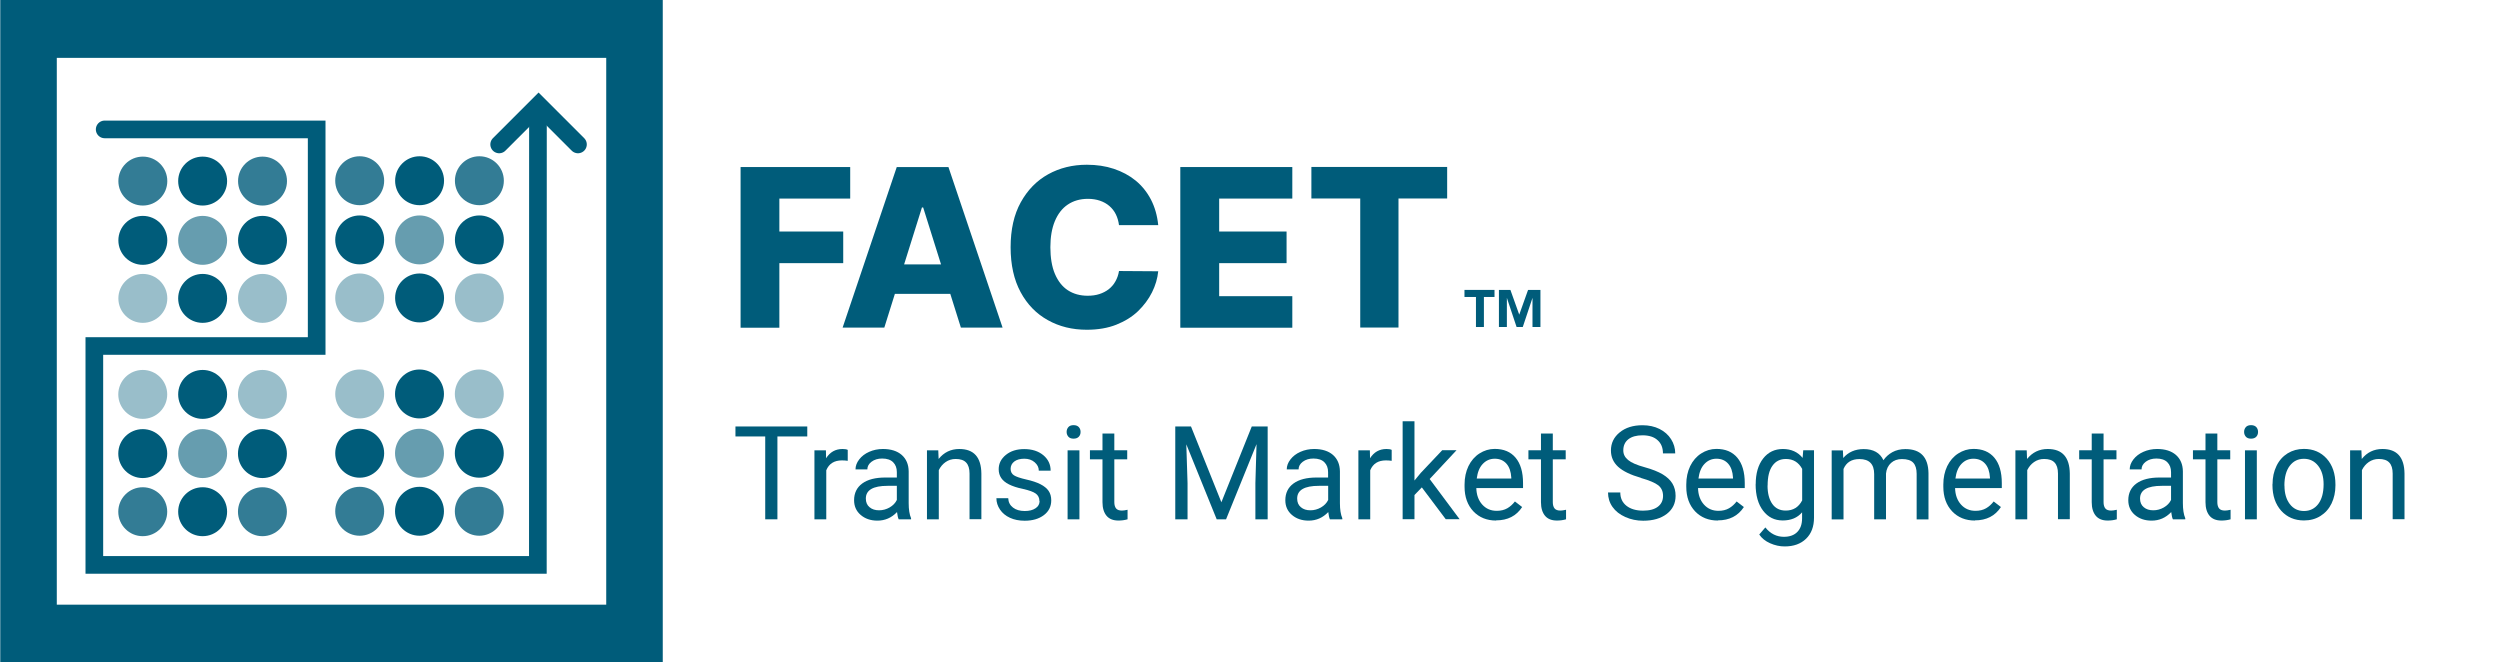 <?xml version="1.0" encoding="UTF-8"?>
<svg id="Layer_1" data-name="Layer 1" xmlns="http://www.w3.org/2000/svg" viewBox="0 0 283.02 75">
  <defs>
    <style>
      .cls-1 {
        fill: #99beca;
      }

      .cls-2 {
        fill: #005c7a;
      }

      .cls-3 {
        fill: #005c7a;
      }

      .cls-4 {
        fill: none;
        stroke: #005c7a;
        stroke-linecap: round;
        stroke-miterlimit: 10;
        stroke-width: 2px;
      }

      .cls-5 {
        fill: #669daf;
      }

      .cls-6 {
        fill: #337c95;
      }
    </style>
  </defs>
  <path class="cls-3" d="M75.03-.05v75H.03V-.05h75ZM68.63,6.55H6.43v61.9h62.2V6.55Z"/>
  <g>
    <path class="cls-3" d="M166.99,33.62h-1.2v-.8h3.4v.8h-1.2v3.4h-.9v-3.4h-.1Z"/>
    <path class="cls-3" d="M169.59,32.82h1.4l1,2.8h0l1-2.8h1.4v4.2h-.9v-3.3h0l-1.1,3.3h-.7l-1.1-3.3h0v3.3h-.9v-4.2h-.1Z"/>
  </g>
  <g>
    <path class="cls-2" d="M83.84,37.09v-18.18h12.41v3.57h-8.02v3.73h7.23v3.58h-7.23v7.31h-4.39Z"/>
    <path class="cls-2" d="M100.11,37.09h-4.72l6.13-18.18h5.85l6.13,18.18h-4.72l-4.27-13.6h-.14l-4.26,13.6ZM99.48,29.93h9.87v3.34h-9.87v-3.34Z"/>
    <path class="cls-2" d="M131.12,25.49h-4.44c-.06-.46-.18-.87-.36-1.23-.18-.37-.43-.68-.73-.94-.3-.26-.66-.46-1.07-.6-.41-.14-.87-.21-1.36-.21-.88,0-1.64.22-2.28.65-.64.43-1.12,1.06-1.46,1.87-.34.82-.51,1.8-.51,2.96s.17,2.22.52,3.03c.35.81.83,1.43,1.46,1.84.63.41,1.38.62,2.24.62.49,0,.93-.06,1.33-.19s.75-.31,1.06-.55c.3-.24.56-.53.75-.88.2-.35.34-.74.41-1.18l4.44.03c-.08.8-.31,1.6-.7,2.38s-.92,1.49-1.59,2.14c-.67.64-1.5,1.15-2.46,1.53s-2.08.57-3.33.57c-1.65,0-3.12-.36-4.42-1.09-1.3-.72-2.33-1.78-3.08-3.17-.75-1.39-1.13-3.08-1.13-5.08s.38-3.7,1.15-5.09,1.8-2.45,3.1-3.17c1.3-.72,2.76-1.08,4.38-1.08,1.1,0,2.12.15,3.05.46.93.31,1.76.75,2.47,1.33s1.29,1.3,1.73,2.14c.44.85.72,1.81.83,2.9Z"/>
    <path class="cls-2" d="M133.62,37.09v-18.18h12.68v3.57h-8.28v3.73h7.63v3.58h-7.63v3.74h8.28v3.57h-12.68Z"/>
    <path class="cls-2" d="M148.46,22.47v-3.57h15.37v3.57h-5.51v14.61h-4.33v-14.61h-5.52Z"/>
  </g>
  <g>
    <path class="cls-2" d="M91.39,49.41h-3.38v9.38h-1.38v-9.38h-3.37v-1.13h8.13v1.13Z"/>
    <path class="cls-2" d="M95.98,52.17c-.2-.03-.42-.05-.66-.05-.88,0-1.47.37-1.78,1.12v5.55h-1.34v-7.81h1.3l.02.9c.44-.7,1.06-1.05,1.86-1.05.26,0,.46.03.59.1v1.24Z"/>
    <path class="cls-2" d="M101.74,58.79c-.08-.15-.14-.43-.19-.82-.62.65-1.36.97-2.22.97-.77,0-1.4-.22-1.9-.65s-.74-.99-.74-1.66c0-.81.31-1.45.93-1.9.62-.45,1.49-.67,2.61-.67h1.3v-.61c0-.47-.14-.84-.42-1.12-.28-.28-.69-.42-1.24-.42-.48,0-.88.12-1.2.36-.32.24-.48.53-.48.87h-1.34c0-.39.14-.77.42-1.13.28-.36.65-.65,1.13-.86.47-.21,1-.32,1.56-.32.9,0,1.61.23,2.12.67.51.45.78,1.07.79,1.86v3.6c0,.72.09,1.29.27,1.71v.12h-1.4ZM99.52,57.77c.42,0,.82-.11,1.19-.32.38-.22.65-.5.82-.85v-1.6h-1.05c-1.64,0-2.46.48-2.46,1.44,0,.42.14.75.42.98.28.24.64.35,1.08.35Z"/>
    <path class="cls-2" d="M106.22,50.98l.04.98c.6-.75,1.38-1.13,2.34-1.13,1.65,0,2.48.93,2.5,2.79v5.16h-1.34v-5.17c0-.56-.13-.98-.39-1.25-.25-.27-.65-.4-1.18-.4-.43,0-.81.12-1.14.35s-.58.53-.77.91v5.57h-1.34v-7.81h1.26Z"/>
    <path class="cls-2" d="M117.67,56.72c0-.36-.14-.64-.41-.84-.27-.2-.75-.37-1.42-.52-.68-.14-1.21-.32-1.61-.52-.4-.2-.69-.44-.88-.72s-.29-.61-.29-1c0-.64.27-1.18.81-1.62.54-.44,1.23-.66,2.08-.66.89,0,1.6.23,2.16.69.55.46.83,1.04.83,1.75h-1.34c0-.37-.16-.68-.47-.95s-.7-.4-1.17-.4-.87.11-1.14.32c-.27.21-.41.49-.41.83,0,.32.13.57.38.73.25.16.72.32,1.38.47.67.15,1.21.33,1.62.54s.72.46.92.75.3.65.3,1.07c0,.7-.28,1.26-.84,1.68s-1.28.63-2.17.63c-.63,0-1.18-.11-1.66-.33-.48-.22-.86-.53-1.13-.93-.27-.4-.41-.83-.41-1.29h1.34c.02.45.2.8.54,1.06.33.26.78.39,1.33.39.51,0,.91-.1,1.22-.31.31-.2.46-.48.46-.82Z"/>
    <path class="cls-2" d="M120.75,48.9c0-.22.07-.4.2-.55s.33-.22.59-.22.46.08.59.22.2.33.2.55-.07.4-.2.54-.33.22-.59.22-.46-.07-.59-.22-.2-.33-.2-.54ZM122.2,58.79h-1.34v-7.81h1.34v7.81Z"/>
    <path class="cls-2" d="M126.15,49.08v1.89h1.46v1.03h-1.46v4.85c0,.31.07.55.2.71.13.16.35.24.66.24.15,0,.37-.03.64-.09v1.08c-.35.1-.69.14-1.03.14-.6,0-1.05-.18-1.35-.54-.3-.36-.46-.87-.46-1.54v-4.85h-1.42v-1.03h1.42v-1.89h1.34Z"/>
    <path class="cls-2" d="M134.83,48.28l3.44,8.58,3.44-8.58h1.8v10.51h-1.39v-4.09l.13-4.42-3.45,8.51h-1.06l-3.44-8.49.14,4.4v4.09h-1.39v-10.51h1.79Z"/>
    <path class="cls-2" d="M150.56,58.79c-.08-.15-.14-.43-.19-.82-.62.65-1.36.97-2.22.97-.77,0-1.4-.22-1.9-.65s-.74-.99-.74-1.66c0-.81.31-1.45.93-1.9.62-.45,1.49-.67,2.61-.67h1.3v-.61c0-.47-.14-.84-.42-1.12-.28-.28-.69-.42-1.24-.42-.48,0-.88.12-1.2.36-.32.24-.48.53-.48.87h-1.34c0-.39.14-.77.42-1.13.28-.36.65-.65,1.13-.86.47-.21,1-.32,1.56-.32.9,0,1.61.23,2.12.67.51.45.78,1.07.79,1.86v3.6c0,.72.09,1.29.27,1.71v.12h-1.4ZM148.35,57.77c.42,0,.82-.11,1.19-.32.38-.22.65-.5.82-.85v-1.6h-1.05c-1.64,0-2.46.48-2.46,1.44,0,.42.14.75.42.98.28.24.64.35,1.08.35Z"/>
    <path class="cls-2" d="M157.56,52.17c-.2-.03-.42-.05-.66-.05-.88,0-1.47.37-1.78,1.12v5.55h-1.34v-7.81h1.3l.02.9c.44-.7,1.06-1.05,1.86-1.05.26,0,.46.03.59.1v1.24Z"/>
    <path class="cls-2" d="M160.97,55.17l-.84.87v2.74h-1.34v-11.09h1.34v6.71l.71-.86,2.43-2.57h1.62l-3.04,3.26,3.39,4.55h-1.57l-2.72-3.62Z"/>
    <path class="cls-2" d="M169.38,58.93c-1.06,0-1.92-.35-2.58-1.04-.66-.7-1-1.63-1-2.79v-.25c0-.78.15-1.47.44-2.08.3-.61.71-1.09,1.24-1.43.53-.34,1.11-.52,1.73-.52,1.02,0,1.81.33,2.37,1s.84,1.63.84,2.87v.56h-5.29c.02.77.24,1.39.67,1.87s.98.71,1.64.71c.47,0,.87-.1,1.2-.29.33-.19.61-.45.86-.77l.82.63c-.66,1.01-1.64,1.51-2.95,1.51ZM169.22,51.93c-.54,0-.99.2-1.36.59s-.59.94-.68,1.65h3.91v-.1c-.04-.68-.22-1.21-.55-1.58s-.77-.56-1.33-.56Z"/>
    <path class="cls-2" d="M175.79,49.08v1.89h1.46v1.03h-1.46v4.85c0,.31.07.55.2.71.13.16.35.24.66.24.15,0,.37-.03.64-.09v1.08c-.35.1-.69.14-1.03.14-.6,0-1.05-.18-1.35-.54-.3-.36-.46-.87-.46-1.54v-4.85h-1.42v-1.03h1.42v-1.89h1.34Z"/>
    <path class="cls-2" d="M185.78,54.1c-1.19-.34-2.05-.76-2.6-1.26-.54-.5-.81-1.11-.81-1.84,0-.83.33-1.51.99-2.05.66-.54,1.52-.81,2.58-.81.72,0,1.37.14,1.93.42s1,.67,1.31,1.16c.31.49.47,1.03.47,1.61h-1.39c0-.64-.2-1.14-.61-1.5-.4-.37-.98-.55-1.71-.55-.68,0-1.22.15-1.6.45-.38.3-.57.72-.57,1.26,0,.43.18.79.55,1.09.36.3.98.57,1.86.81s1.56.52,2.05.81c.49.3.86.64,1.1,1.04s.36.86.36,1.39c0,.85-.33,1.53-1,2.05-.67.51-1.55.77-2.67.77-.72,0-1.4-.14-2.02-.42-.63-.28-1.11-.66-1.45-1.14-.34-.48-.51-1.03-.51-1.64h1.39c0,.64.23,1.14.7,1.51.47.37,1.1.55,1.88.55.73,0,1.29-.15,1.68-.45.39-.3.58-.71.58-1.22s-.18-.91-.54-1.2c-.36-.28-1.02-.56-1.96-.83Z"/>
    <path class="cls-2" d="M194.48,58.93c-1.06,0-1.92-.35-2.58-1.04-.66-.7-1-1.63-1-2.79v-.25c0-.78.15-1.47.44-2.08.3-.61.71-1.09,1.24-1.43.53-.34,1.11-.52,1.73-.52,1.02,0,1.81.33,2.37,1s.84,1.63.84,2.87v.56h-5.29c.02.77.24,1.39.67,1.87s.98.71,1.64.71c.47,0,.87-.1,1.2-.29.33-.19.61-.45.86-.77l.82.63c-.66,1.01-1.64,1.51-2.95,1.51ZM194.32,51.93c-.54,0-.99.2-1.36.59s-.59.94-.68,1.65h3.91v-.1c-.04-.68-.22-1.21-.55-1.58s-.77-.56-1.33-.56Z"/>
    <path class="cls-2" d="M198.76,54.82c0-1.22.28-2.19.84-2.91s1.31-1.08,2.24-1.08,1.7.34,2.23,1.01l.07-.87h1.22v7.63c0,1.01-.3,1.81-.9,2.39-.6.58-1.4.87-2.42.87-.56,0-1.11-.12-1.65-.36-.54-.24-.95-.57-1.23-.99l.69-.8c.57.71,1.27,1.06,2.1,1.06.65,0,1.16-.18,1.52-.55.36-.37.54-.88.54-1.55v-.67c-.53.62-1.26.92-2.19.92s-1.66-.37-2.22-1.1c-.57-.74-.85-1.74-.85-3.01ZM200.1,54.97c0,.88.18,1.57.54,2.08s.87.75,1.52.75c.84,0,1.46-.38,1.86-1.15v-3.57c-.41-.75-1.02-1.12-1.84-1.12-.65,0-1.16.25-1.52.76-.37.51-.55,1.25-.55,2.25Z"/>
    <path class="cls-2" d="M208.63,50.98l.04.87c.57-.67,1.35-1.01,2.32-1.01,1.09,0,1.84.42,2.23,1.26.26-.38.6-.68,1.01-.91.42-.23.91-.35,1.48-.35,1.71,0,2.58.91,2.61,2.72v5.24h-1.34v-5.16c0-.56-.13-.98-.38-1.25-.26-.28-.68-.42-1.29-.42-.5,0-.91.15-1.23.44s-.52.69-.57,1.2v5.18h-1.34v-5.12c0-1.14-.56-1.7-1.67-1.7-.88,0-1.48.37-1.8,1.12v5.71h-1.34v-7.81h1.26Z"/>
    <path class="cls-2" d="M223.58,58.93c-1.06,0-1.92-.35-2.58-1.04-.66-.7-1-1.63-1-2.79v-.25c0-.78.15-1.47.44-2.08.3-.61.71-1.09,1.24-1.43.53-.34,1.11-.52,1.73-.52,1.02,0,1.81.33,2.37,1s.84,1.63.84,2.87v.56h-5.29c.02.77.24,1.39.67,1.87s.98.71,1.64.71c.47,0,.87-.1,1.2-.29.33-.19.61-.45.86-.77l.82.63c-.66,1.01-1.64,1.51-2.95,1.51ZM223.41,51.93c-.54,0-.99.2-1.36.59s-.59.94-.68,1.65h3.91v-.1c-.04-.68-.22-1.21-.55-1.58s-.77-.56-1.33-.56Z"/>
    <path class="cls-2" d="M229.44,50.98l.04.98c.6-.75,1.38-1.13,2.34-1.13,1.65,0,2.48.93,2.5,2.79v5.16h-1.34v-5.17c0-.56-.13-.98-.39-1.25-.25-.27-.65-.4-1.18-.4-.43,0-.81.12-1.14.35s-.58.53-.77.91v5.57h-1.34v-7.81h1.26Z"/>
    <path class="cls-2" d="M238.14,49.08v1.89h1.46v1.03h-1.46v4.85c0,.31.07.55.2.71.13.16.35.24.66.24.15,0,.37-.03.64-.09v1.08c-.35.1-.69.14-1.03.14-.6,0-1.05-.18-1.35-.54-.3-.36-.46-.87-.46-1.54v-4.85h-1.42v-1.03h1.42v-1.89h1.34Z"/>
    <path class="cls-2" d="M245.99,58.79c-.08-.15-.14-.43-.19-.82-.62.65-1.36.97-2.22.97-.77,0-1.4-.22-1.9-.65s-.74-.99-.74-1.66c0-.81.31-1.45.93-1.9.62-.45,1.49-.67,2.61-.67h1.3v-.61c0-.47-.14-.84-.42-1.12-.28-.28-.69-.42-1.24-.42-.48,0-.88.12-1.2.36-.32.24-.48.53-.48.87h-1.34c0-.39.14-.77.42-1.13.28-.36.65-.65,1.13-.86.47-.21,1-.32,1.56-.32.9,0,1.61.23,2.12.67.51.45.78,1.07.79,1.86v3.6c0,.72.09,1.29.27,1.71v.12h-1.4ZM243.77,57.77c.42,0,.82-.11,1.19-.32.38-.22.65-.5.82-.85v-1.6h-1.05c-1.64,0-2.46.48-2.46,1.44,0,.42.14.75.42.98.28.24.64.35,1.08.35Z"/>
    <path class="cls-2" d="M251.02,49.08v1.89h1.46v1.03h-1.46v4.85c0,.31.07.55.2.71.13.16.35.24.66.24.15,0,.37-.03.64-.09v1.08c-.35.1-.69.14-1.03.14-.6,0-1.05-.18-1.35-.54-.3-.36-.46-.87-.46-1.54v-4.85h-1.42v-1.03h1.42v-1.89h1.34Z"/>
    <path class="cls-2" d="M254.05,48.9c0-.22.07-.4.2-.55s.33-.22.59-.22.46.08.59.22.2.33.2.55-.07.4-.2.54-.33.22-.59.22-.46-.07-.59-.22-.2-.33-.2-.54ZM255.49,58.79h-1.34v-7.81h1.34v7.81Z"/>
    <path class="cls-2" d="M257.27,54.81c0-.77.15-1.45.45-2.07s.72-1.08,1.26-1.42c.54-.33,1.15-.5,1.84-.5,1.06,0,1.92.37,2.58,1.1.66.74.99,1.72.99,2.94v.09c0,.76-.15,1.44-.44,2.05-.29.6-.71,1.07-1.25,1.41s-1.16.51-1.87.51c-1.06,0-1.92-.37-2.58-1.1-.66-.74-.99-1.71-.99-2.92v-.09ZM258.62,54.97c0,.87.2,1.56.6,2.09.4.53.94.79,1.61.79s1.22-.27,1.62-.8c.4-.53.6-1.28.6-2.23,0-.86-.2-1.55-.61-2.08-.41-.53-.95-.8-1.62-.8s-1.19.26-1.6.79c-.4.52-.61,1.28-.61,2.25Z"/>
    <path class="cls-2" d="M267.33,50.98l.04.98c.6-.75,1.38-1.13,2.34-1.13,1.65,0,2.48.93,2.5,2.79v5.16h-1.34v-5.17c0-.56-.13-.98-.39-1.25-.25-.27-.65-.4-1.18-.4-.43,0-.81.12-1.14.35s-.58.53-.77.91v5.57h-1.34v-7.81h1.26Z"/>
  </g>
  <g>
    <circle class="cls-6" cx="16.17" cy="20.5" r="2.77"/>
    <circle class="cls-3" cx="22.94" cy="20.5" r="2.77"/>
    <circle class="cls-6" cx="29.72" cy="20.5" r="2.77"/>
    <circle class="cls-3" cx="16.17" cy="27.21" r="2.77"/>
    <circle class="cls-5" cx="22.94" cy="27.21" r="2.77"/>
    <circle class="cls-3" cx="29.72" cy="27.21" r="2.77"/>
    <circle class="cls-1" cx="16.17" cy="33.78" r="2.77"/>
    <circle class="cls-3" cx="22.94" cy="33.78" r="2.77"/>
    <circle class="cls-1" cx="29.72" cy="33.78" r="2.77"/>
  </g>
  <g>
    <circle class="cls-6" cx="40.72" cy="20.46" r="2.77"/>
    <circle class="cls-3" cx="47.5" cy="20.46" r="2.77"/>
    <circle class="cls-6" cx="54.27" cy="20.46" r="2.77"/>
    <circle class="cls-3" cx="40.72" cy="27.16" r="2.77"/>
    <circle class="cls-5" cx="47.5" cy="27.16" r="2.77"/>
    <circle class="cls-3" cx="54.27" cy="27.16" r="2.77"/>
    <circle class="cls-1" cx="40.72" cy="33.73" r="2.77"/>
    <circle class="cls-3" cx="47.5" cy="33.73" r="2.77"/>
    <circle class="cls-1" cx="54.27" cy="33.73" r="2.77"/>
  </g>
  <g>
    <circle class="cls-1" cx="16.16" cy="44.65" r="2.77"/>
    <circle class="cls-3" cx="22.94" cy="44.65" r="2.77"/>
    <circle class="cls-1" cx="29.71" cy="44.65" r="2.77"/>
    <circle class="cls-3" cx="16.16" cy="51.35" r="2.77"/>
    <circle class="cls-5" cx="22.94" cy="51.35" r="2.77"/>
    <circle class="cls-3" cx="29.71" cy="51.35" r="2.77"/>
    <circle class="cls-6" cx="16.16" cy="57.93" r="2.77"/>
    <circle class="cls-3" cx="22.94" cy="57.93" r="2.77"/>
    <circle class="cls-6" cx="29.71" cy="57.93" r="2.77"/>
  </g>
  <g>
    <circle class="cls-1" cx="40.72" cy="44.6" r="2.77"/>
    <circle class="cls-3" cx="47.49" cy="44.6" r="2.77"/>
    <circle class="cls-1" cx="54.26" cy="44.6" r="2.77"/>
    <circle class="cls-3" cx="40.72" cy="51.31" r="2.77"/>
    <circle class="cls-5" cx="47.49" cy="51.31" r="2.77"/>
    <circle class="cls-3" cx="54.26" cy="51.31" r="2.77"/>
    <circle class="cls-6" cx="40.72" cy="57.88" r="2.77"/>
    <circle class="cls-3" cx="47.49" cy="57.88" r="2.77"/>
    <circle class="cls-6" cx="54.26" cy="57.88" r="2.77"/>
  </g>
  <polyline class="cls-4" points="11.85 14.65 35.85 14.65 35.85 39.17 10.68 39.17 10.68 63.95 60.89 63.95 60.9 13.34"/>
  <polyline class="cls-4" points="56.51 16.35 60.97 11.89 65.43 16.35"/>
</svg>